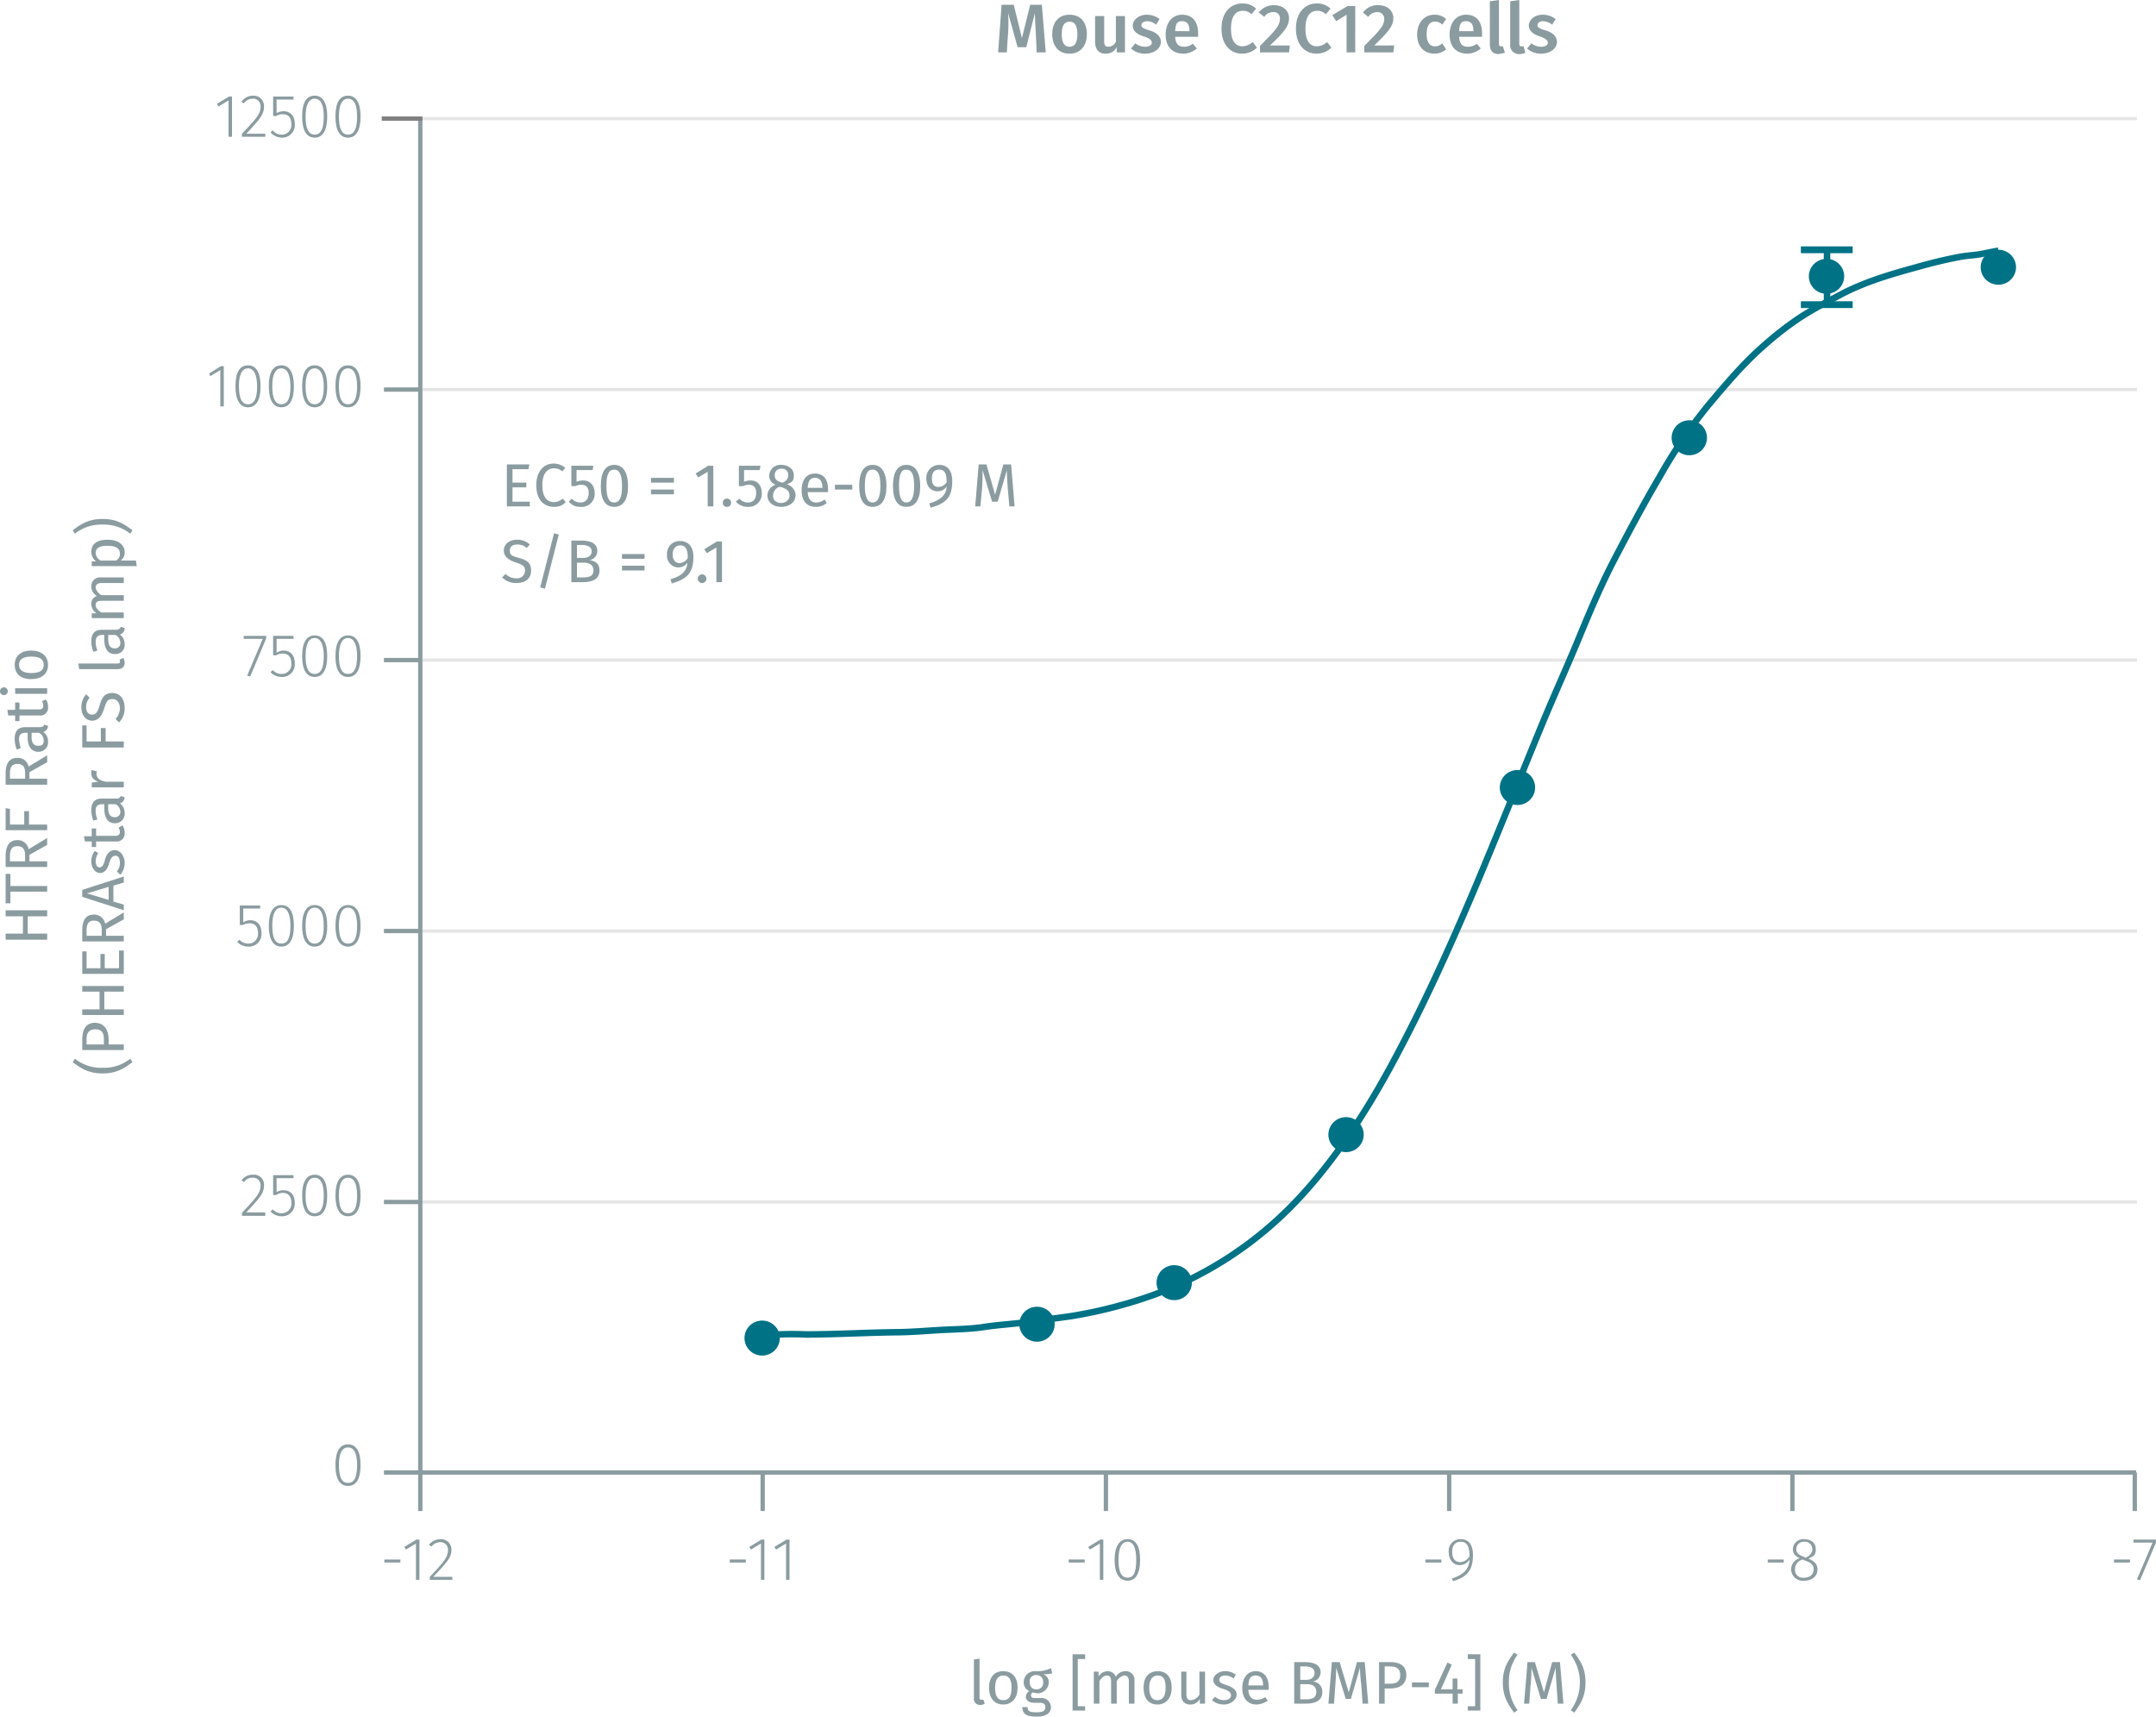 <svg xmlns="http://www.w3.org/2000/svg" xmlns:xlink="http://www.w3.org/1999/xlink" viewBox="0 0 498.1 396.6"><defs><symbol id="_1-deep-blue-circle" data-name="1-deep-blue-circle" viewBox="0 0 8 8"><path d="M8,4A4,4,0,1,1,4,0,4,4,0,0,1,8,4" fill="#007286"/></symbol></defs><title>assay-validation_smad1-phospho-s463-465-2</title><line x1="97.1" y1="277.7" x2="493.7" y2="277.7" fill="none" stroke="#e5e5e5" stroke-miterlimit="10" stroke-width="0.75"/><line x1="97.1" y1="215.1" x2="493.7" y2="215.1" fill="none" stroke="#e5e5e5" stroke-miterlimit="10" stroke-width="0.75"/><line x1="97.1" y1="152.5" x2="493.7" y2="152.5" fill="none" stroke="#e5e5e5" stroke-miterlimit="10" stroke-width="0.75"/><line x1="97.1" y1="90" x2="493.7" y2="90" fill="none" stroke="#e5e5e5" stroke-miterlimit="10" stroke-width="0.75"/><line x1="97.1" y1="27.4" x2="493.7" y2="27.4" fill="none" stroke="#e5e5e5" stroke-miterlimit="10" stroke-width="0.75"/><g style="isolation:isolate"><path d="M240.4,13.5l-.2-4.6c-.1-1.6-.2-3.3-.2-4.5l-2,7.9h-2l-2.2-7.9a35.3,35.3,0,0,1,0,4.6l-.3,4.5h-2l.8-11h2.8l1.9,7.7,1.9-7.7h2.7l.9,11Z" transform="translate(-0.9 -1.4)" fill="#8b9ca0"/><path d="M252,9.3c0,2.7-1.5,4.5-4,4.5s-4-1.7-4-4.5,1.5-4.5,4-4.5S252,6.5,252,9.3Zm-5.8,0c0,2,.6,2.9,1.8,2.9s1.8-.9,1.8-2.9-.6-2.9-1.8-2.9S246.2,7.3,246.2,9.3Z" transform="translate(-0.9 -1.4)" fill="#8b9ca0"/><path d="M258.9,13.5V12.3a2.8,2.8,0,0,1-2.6,1.5c-1.5,0-2.4-1-2.4-2.7v-6h2.1v5.8c0,1,.3,1.3,1,1.3a1.9,1.9,0,0,0,1.7-1.2V5.1h2.1v8.4Z" transform="translate(-0.9 -1.4)" fill="#8b9ca0"/><path d="M268.8,5.8,268,7.1a3.4,3.4,0,0,0-2-.8c-.9,0-1.4.4-1.4.9s.4.8,1.8,1.2,2.7,1.2,2.7,2.7-1.6,2.7-3.6,2.7a4.7,4.7,0,0,1-3.3-1.2l1-1.2a3.6,3.6,0,0,0,2.3.8c.9,0,1.5-.4,1.5-.9s-.3-1-1.9-1.5-2.5-1.3-2.5-2.5,1.3-2.5,3.2-2.5A4.9,4.9,0,0,1,268.8,5.8Z" transform="translate(-0.9 -1.4)" fill="#8b9ca0"/><path d="M277.7,9.9h-5.3c.1,1.8.9,2.3,2,2.3a3.3,3.3,0,0,0,2.1-.7l.9,1.1a4.8,4.8,0,0,1-3.1,1.2c-2.7,0-4.1-1.8-4.1-4.4s1.4-4.6,3.8-4.6,3.7,1.6,3.7,4.3Zm-2-1.4c0-1.4-.5-2.2-1.7-2.2s-1.5.6-1.6,2.3h3.3Z" transform="translate(-0.9 -1.4)" fill="#8b9ca0"/><path d="M291.1,3.4,290,4.7a2.6,2.6,0,0,0-2-.8c-1.5,0-2.7,1.1-2.7,4.1s1.1,4.1,2.7,4.1a3.7,3.7,0,0,0,2.3-1l1,1.3a4.9,4.9,0,0,1-3.4,1.4c-2.8,0-4.8-2.1-4.8-5.8s2.1-5.8,4.8-5.8A4.4,4.4,0,0,1,291.1,3.4Z" transform="translate(-0.9 -1.4)" fill="#8b9ca0"/><path d="M298.7,5.6c0,1.8-1,3.1-4.4,6.3h4.6l-.2,1.6H292V12c3.7-3.7,4.6-4.7,4.6-6.3A1.4,1.4,0,0,0,295,4.2a2.3,2.3,0,0,0-2,1.1l-1.3-1a4.3,4.3,0,0,1,3.5-1.7C297.4,2.6,298.7,3.9,298.7,5.6Z" transform="translate(-0.9 -1.4)" fill="#8b9ca0"/><path d="M308.3,3.4l-1.1,1.3a2.6,2.6,0,0,0-2-.8c-1.5,0-2.7,1.1-2.7,4.1s1.1,4.1,2.7,4.1a3.7,3.7,0,0,0,2.3-1l1,1.3a4.9,4.9,0,0,1-3.4,1.4c-2.8,0-4.8-2.1-4.8-5.8s2.1-5.8,4.8-5.8A4.4,4.4,0,0,1,308.3,3.4Z" transform="translate(-0.9 -1.4)" fill="#8b9ca0"/><path d="M312,13.5V4.8l-2.4,1.5-.9-1.4,3.5-2.1H314V13.5Z" transform="translate(-0.9 -1.4)" fill="#8b9ca0"/><path d="M322.8,5.6c0,1.8-1.1,3.1-4.4,6.3H323l-.2,1.6h-6.7V12c3.7-3.7,4.6-4.7,4.6-6.3a1.5,1.5,0,0,0-1.6-1.5A2.6,2.6,0,0,0,317,5.3l-1.2-1a4.1,4.1,0,0,1,3.5-1.7C321.5,2.6,322.8,3.9,322.8,5.6Z" transform="translate(-0.9 -1.4)" fill="#8b9ca0"/><path d="M335,5.8l-.9,1.3a2.2,2.2,0,0,0-1.7-.7c-1.2,0-1.9.9-1.9,2.9s.8,2.8,1.9,2.8a2.3,2.3,0,0,0,1.7-.7l.9,1.4a4.1,4.1,0,0,1-2.7,1c-2.4,0-4-1.7-4-4.4s1.6-4.6,4-4.6A3.8,3.8,0,0,1,335,5.8Z" transform="translate(-0.9 -1.4)" fill="#8b9ca0"/><path d="M343.3,9.9H338c.1,1.8.9,2.3,2,2.3a3.3,3.3,0,0,0,2.1-.7l.9,1.1a4.8,4.8,0,0,1-3.1,1.2c-2.7,0-4.1-1.8-4.1-4.4s1.4-4.6,3.8-4.6,3.7,1.6,3.7,4.3Zm-2-1.4c0-1.4-.5-2.2-1.7-2.2s-1.5.6-1.6,2.3h3.3Z" transform="translate(-0.9 -1.4)" fill="#8b9ca0"/><path d="M347.7,12.1h.4l.5,1.5-1.5.3c-1.3,0-2-.8-2-2.2V1.7l2.1-.3V11.5C347.2,11.9,347.3,12.1,347.7,12.1Z" transform="translate(-0.9 -1.4)" fill="#8b9ca0"/><path d="M352.4,12.1h.5l.4,1.5a3.3,3.3,0,0,1-1.5.3,2,2,0,0,1-2-2.2V1.7l2.1-.3V11.5C351.9,11.9,352,12.1,352.4,12.1Z" transform="translate(-0.9 -1.4)" fill="#8b9ca0"/><path d="M360.3,5.8l-.8,1.3a3.7,3.7,0,0,0-2.1-.8c-.8,0-1.3.4-1.3.9s.4.8,1.8,1.2,2.7,1.2,2.7,2.7-1.6,2.7-3.6,2.7a4.7,4.7,0,0,1-3.3-1.2l1-1.2a3.6,3.6,0,0,0,2.3.8c.9,0,1.5-.4,1.5-.9s-.4-1-1.9-1.5-2.5-1.3-2.5-2.5,1.2-2.5,3.2-2.5A4.9,4.9,0,0,1,360.3,5.8Z" transform="translate(-0.9 -1.4)" fill="#8b9ca0"/></g><line x1="97.1" y1="340.2" x2="493.5" y2="340.2" fill="none" stroke="#8b9ca0" stroke-miterlimit="10"/><line x1="97.1" y1="340.2" x2="97.1" y2="349.1" fill="none" stroke="#8b9ca0" stroke-miterlimit="10"/><g style="isolation:isolate"><path d="M93.4,361.7v.7H89.7v-.7Z" transform="translate(-0.9 -1.4)" fill="#8b9ca0"/><path d="M97,366.4V358l-2.3,1.4-.4-.6,2.8-1.7h.7v9.3Z" transform="translate(-0.9 -1.4)" fill="#8b9ca0"/><path d="M105.2,359.4c0,1.9-1.1,3-4.2,6.3h4.4v.7h-5.2v-.7c3.4-3.6,4.2-4.6,4.2-6.2a1.7,1.7,0,0,0-1.7-1.8,2.5,2.5,0,0,0-2.1,1l-.6-.4a3.4,3.4,0,0,1,2.7-1.3A2.4,2.4,0,0,1,105.2,359.4Z" transform="translate(-0.9 -1.4)" fill="#8b9ca0"/></g><line x1="176.2" y1="340.2" x2="176.2" y2="349.1" fill="none" stroke="#8b9ca0" stroke-miterlimit="10"/><g style="isolation:isolate"><path d="M173.2,361.7v.7h-3.7v-.7Z" transform="translate(-0.9 -1.4)" fill="#8b9ca0"/><path d="M176.7,366.4V358l-2.3,1.4-.4-.6,2.8-1.7h.7v9.3Z" transform="translate(-0.9 -1.4)" fill="#8b9ca0"/><path d="M182.5,366.4V358l-2.3,1.4-.4-.6,2.8-1.7h.7v9.3Z" transform="translate(-0.9 -1.4)" fill="#8b9ca0"/></g><line x1="255.5" y1="340.2" x2="255.5" y2="349.1" fill="none" stroke="#8b9ca0" stroke-miterlimit="10"/><g style="isolation:isolate"><path d="M251.5,361.7v.7h-3.7v-.7Z" transform="translate(-0.9 -1.4)" fill="#8b9ca0"/><path d="M255,366.4V358l-2.3,1.4-.4-.6,2.8-1.7h.7v9.3Z" transform="translate(-0.9 -1.4)" fill="#8b9ca0"/><path d="M264.3,361.8c0,3.1-1,4.8-2.9,4.8s-3-1.7-3-4.8,1.1-4.8,3-4.8S264.3,358.6,264.3,361.8Zm-5,0c0,2.8.7,4.1,2.1,4.1s2-1.2,2-4.1-.7-4.2-2-4.2S259.3,358.9,259.3,361.8Z" transform="translate(-0.9 -1.4)" fill="#8b9ca0"/></g><line x1="334.8" y1="340.2" x2="334.8" y2="349.1" fill="none" stroke="#8b9ca0" stroke-miterlimit="10"/><g style="isolation:isolate"><path d="M333.9,361.7v.7h-3.7v-.7Z" transform="translate(-0.9 -1.4)" fill="#8b9ca0"/><path d="M341.2,360.7c0,3.7-1.6,5.1-4.6,6l-.3-.6c2.5-.8,4-2,4.1-4.4a2.6,2.6,0,0,1-2.3,1.3c-1.4,0-2.5-1.2-2.5-3a2.7,2.7,0,0,1,2.8-3C340.3,357,341.2,358.4,341.2,360.7Zm-.8.2c0-2.2-.6-3.3-2-3.3s-2,.9-2,2.4.7,2.3,1.9,2.3A2.5,2.5,0,0,0,340.4,360.9Z" transform="translate(-0.9 -1.4)" fill="#8b9ca0"/></g><line x1="414.1" y1="340.2" x2="414.1" y2="349.1" fill="none" stroke="#8b9ca0" stroke-miterlimit="10"/><g style="isolation:isolate"><path d="M413,361.7v.7h-3.7v-.7Z" transform="translate(-0.9 -1.4)" fill="#8b9ca0"/><path d="M420.8,364c0,1.6-1.3,2.6-3.1,2.6a2.7,2.7,0,0,1-3-2.6,2.7,2.7,0,0,1,2-2.6c-1.1-.5-1.6-1.1-1.6-2.1a2.4,2.4,0,0,1,2.6-2.3c1.4,0,2.7.7,2.7,2.3s-.6,1.6-1.7,2.2C420.1,362.1,420.8,362.8,420.8,364Zm-.9,0c0-1.1-.6-1.6-2.1-2.1l-.4-.2a2.3,2.3,0,0,0-1.8,2.3,1.8,1.8,0,0,0,2.1,1.9C419,365.9,419.9,365.2,419.9,364Zm-2.2-2.9.4.2c1-.6,1.5-1.1,1.5-2a1.7,1.7,0,0,0-1.9-1.7,1.7,1.7,0,0,0-1.8,1.7C415.9,360.2,416.4,360.6,417.7,361.1Z" transform="translate(-0.9 -1.4)" fill="#8b9ca0"/></g><line x1="493.2" y1="340.2" x2="493.2" y2="349.1" fill="none" stroke="#8b9ca0" stroke-miterlimit="10"/><g style="isolation:isolate"><path d="M493,361.7v.7h-3.7v-.7Z" transform="translate(-0.9 -1.4)" fill="#8b9ca0"/><path d="M495.3,366.5l-.7-.2,3.6-8.5h-4.4v-.7H499v.7Z" transform="translate(-0.9 -1.4)" fill="#8b9ca0"/></g><line x1="97.1" y1="340.2" x2="97.1" y2="27.4" fill="none" stroke="#8b9ca0" stroke-miterlimit="10"/><line x1="97.1" y1="340.2" x2="88.7" y2="340.2" fill="none" stroke="#8b9ca0" stroke-miterlimit="10"/><g style="isolation:isolate"><path d="M84.2,339.9c0,3.2-1,4.8-2.9,4.8s-2.9-1.6-2.9-4.8,1-4.8,2.9-4.8S84.2,336.7,84.2,339.9Zm-5,0c0,2.9.7,4.1,2.1,4.1s2.1-1.2,2.1-4.1-.8-4.1-2.1-4.1S79.2,337,79.2,339.9Z" transform="translate(-0.9 -1.4)" fill="#8b9ca0"/></g><line x1="97.1" y1="277.7" x2="88.7" y2="277.7" fill="none" stroke="#8b9ca0" stroke-miterlimit="10"/><g style="isolation:isolate"><path d="M61.9,275.2c0,1.9-1,3-4.1,6.3h4.4v.8H56.8v-.7c3.5-3.7,4.3-4.7,4.3-6.3a1.7,1.7,0,0,0-1.8-1.8,2.2,2.2,0,0,0-2,1l-.6-.4a3.1,3.1,0,0,1,2.7-1.3A2.3,2.3,0,0,1,61.9,275.2Z" transform="translate(-0.9 -1.4)" fill="#8b9ca0"/><path d="M64.8,273.6v3.2a2.9,2.9,0,0,1,1.6-.4c1.6,0,2.6,1,2.6,2.9a2.9,2.9,0,0,1-3,3.1,3.5,3.5,0,0,1-2.6-1.1l.5-.5a2.7,2.7,0,0,0,2.1.9,2.2,2.2,0,0,0,2.2-2.5c0-1.5-.8-2.2-2-2.2a2.7,2.7,0,0,0-1.5.5H64v-4.6h4.7v.7Z" transform="translate(-0.9 -1.4)" fill="#8b9ca0"/><path d="M76.5,277.6c0,3.2-1,4.8-2.9,4.8s-2.9-1.7-2.9-4.8,1-4.8,2.9-4.8S76.5,274.4,76.5,277.6Zm-5,0c0,2.9.7,4.1,2.1,4.1s2.1-1.2,2.1-4.1-.8-4.1-2.1-4.1S71.5,274.7,71.5,277.6Z" transform="translate(-0.9 -1.4)" fill="#8b9ca0"/><path d="M84.2,277.6c0,3.2-1,4.8-2.9,4.8s-2.9-1.7-2.9-4.8,1-4.8,2.9-4.8S84.2,274.4,84.2,277.6Zm-5,0c0,2.9.7,4.1,2.1,4.1s2.1-1.2,2.1-4.1-.8-4.1-2.1-4.1S79.2,274.7,79.2,277.6Z" transform="translate(-0.9 -1.4)" fill="#8b9ca0"/></g><line x1="97.1" y1="215.1" x2="88.7" y2="215.1" fill="none" stroke="#8b9ca0" stroke-miterlimit="10"/><g style="isolation:isolate"><path d="M57.1,211.3v3.2a3,3,0,0,1,1.6-.5c1.6,0,2.6,1.1,2.6,2.9a2.9,2.9,0,0,1-3,3.2,3.5,3.5,0,0,1-2.6-1.1l.5-.5a2.7,2.7,0,0,0,2.1.9,2.2,2.2,0,0,0,2.2-2.5c0-1.5-.8-2.2-2-2.2a3.7,3.7,0,0,0-1.5.4h-.7v-4.5H61v.7Z" transform="translate(-0.9 -1.4)" fill="#8b9ca0"/><path d="M68.8,215.3c0,3.1-1,4.8-2.9,4.8s-2.9-1.7-2.9-4.8,1-4.8,2.9-4.8S68.8,212.1,68.8,215.3Zm-5,0c0,2.8.7,4.1,2.1,4.1s2.1-1.2,2.1-4.1-.8-4.2-2.1-4.2S63.8,212.4,63.8,215.3Z" transform="translate(-0.9 -1.4)" fill="#8b9ca0"/><path d="M76.5,215.3c0,3.1-1,4.8-2.9,4.8s-2.9-1.7-2.9-4.8,1-4.8,2.9-4.8S76.5,212.1,76.5,215.3Zm-5,0c0,2.8.7,4.1,2.1,4.1s2.1-1.2,2.1-4.1-.8-4.2-2.1-4.2S71.5,212.4,71.5,215.3Z" transform="translate(-0.9 -1.4)" fill="#8b9ca0"/><path d="M84.2,215.3c0,3.1-1,4.8-2.9,4.8s-2.9-1.7-2.9-4.8,1-4.8,2.9-4.8S84.2,212.1,84.2,215.3Zm-5,0c0,2.8.7,4.1,2.1,4.1s2.1-1.2,2.1-4.1-.8-4.2-2.1-4.2S79.2,212.4,79.2,215.3Z" transform="translate(-0.9 -1.4)" fill="#8b9ca0"/></g><line x1="97.1" y1="152.5" x2="88.7" y2="152.5" fill="none" stroke="#8b9ca0" stroke-miterlimit="10"/><g style="isolation:isolate"><path d="M58.7,157.7l-.7-.2,3.6-8.5H57.2v-.7h5.2v.6Z" transform="translate(-0.9 -1.4)" fill="#8b9ca0"/><path d="M64.8,149v3.2a3,3,0,0,1,1.6-.5c1.6,0,2.6,1.1,2.6,2.9a2.9,2.9,0,0,1-3,3.2,3.5,3.5,0,0,1-2.6-1.1l.5-.5a2.7,2.7,0,0,0,2.1.9,2.2,2.2,0,0,0,2.2-2.5c0-1.5-.8-2.2-2-2.2a2.6,2.6,0,0,0-1.5.4H64v-4.5h4.7v.7Z" transform="translate(-0.9 -1.4)" fill="#8b9ca0"/><path d="M76.5,153c0,3.1-1,4.8-2.9,4.8s-2.9-1.7-2.9-4.8,1-4.8,2.9-4.8S76.5,149.8,76.5,153Zm-5,0c0,2.8.7,4.1,2.1,4.1s2.1-1.3,2.1-4.1-.8-4.2-2.1-4.2S71.5,150.1,71.5,153Z" transform="translate(-0.9 -1.4)" fill="#8b9ca0"/><path d="M84.2,153c0,3.1-1,4.8-2.9,4.8s-2.9-1.7-2.9-4.8,1-4.8,2.9-4.8S84.2,149.8,84.2,153Zm-5,0c0,2.8.7,4.1,2.1,4.1s2.1-1.3,2.1-4.1-.8-4.2-2.1-4.2S79.2,150.1,79.2,153Z" transform="translate(-0.9 -1.4)" fill="#8b9ca0"/></g><line x1="97.1" y1="90" x2="88.7" y2="90" fill="none" stroke="#8b9ca0" stroke-miterlimit="10"/><g style="isolation:isolate"><path d="M51.8,95.3V86.9l-2.3,1.4-.3-.6L51.9,86h.7v9.3Z" transform="translate(-0.9 -1.4)" fill="#8b9ca0"/><path d="M61.1,90.7c0,3.1-1,4.8-2.9,4.8s-2.9-1.7-2.9-4.9,1-4.8,2.9-4.8S61.1,87.5,61.1,90.7Zm-5-.1c0,2.9.7,4.2,2.1,4.2s2.1-1.3,2.1-4.1-.8-4.2-2.1-4.2S56.1,87.8,56.1,90.6Z" transform="translate(-0.9 -1.4)" fill="#8b9ca0"/><path d="M68.8,90.7c0,3.1-1,4.8-2.9,4.8S63,93.8,63,90.6s1-4.8,2.9-4.8S68.8,87.5,68.8,90.7Zm-5-.1c0,2.9.7,4.2,2.1,4.2S68,93.5,68,90.7s-.8-4.2-2.1-4.2S63.8,87.8,63.8,90.6Z" transform="translate(-0.9 -1.4)" fill="#8b9ca0"/><path d="M76.5,90.7c0,3.1-1,4.8-2.9,4.8s-2.9-1.7-2.9-4.9,1-4.8,2.9-4.8S76.5,87.5,76.5,90.7Zm-5-.1c0,2.9.7,4.2,2.1,4.2s2.1-1.3,2.1-4.1-.8-4.2-2.1-4.2S71.5,87.8,71.5,90.6Z" transform="translate(-0.9 -1.4)" fill="#8b9ca0"/><path d="M84.2,90.7c0,3.1-1,4.8-2.9,4.8s-2.9-1.7-2.9-4.9,1-4.8,2.9-4.8S84.2,87.5,84.2,90.7Zm-5-.1c0,2.9.7,4.2,2.1,4.2s2.1-1.3,2.1-4.1-.8-4.2-2.1-4.2S79.2,87.8,79.2,90.6Z" transform="translate(-0.9 -1.4)" fill="#8b9ca0"/></g><line x1="97.1" y1="27.4" x2="88.7" y2="27.4" fill="none" stroke="gray" stroke-linecap="square" stroke-miterlimit="10"/><g style="isolation:isolate"><path d="M53.7,33V24.6L51.4,26l-.4-.6,2.8-1.7h.7V33Z" transform="translate(-0.9 -1.4)" fill="#8b9ca0"/><path d="M61.9,26c0,1.8-1,3-4.1,6.3h4.4V33H56.8v-.7c3.5-3.7,4.3-4.6,4.3-6.3a1.7,1.7,0,0,0-1.8-1.8,2.6,2.6,0,0,0-2.1,1.1l-.5-.4a3.2,3.2,0,0,1,2.7-1.4A2.4,2.4,0,0,1,61.9,26Z" transform="translate(-0.9 -1.4)" fill="#8b9ca0"/><path d="M64.8,24.4v3.1a4.2,4.2,0,0,1,1.6-.4C68,27.1,69,28.2,69,30a2.9,2.9,0,0,1-3,3.2A3.6,3.6,0,0,1,63.4,32l.5-.5a2.5,2.5,0,0,0,2.1,1A2.2,2.2,0,0,0,68.2,30c0-1.6-.8-2.2-2-2.2a2.6,2.6,0,0,0-1.5.4H64V23.7h4.7v.7Z" transform="translate(-0.9 -1.4)" fill="#8b9ca0"/><path d="M76.5,28.3c0,3.2-1,4.9-2.9,4.9s-2.9-1.7-2.9-4.9,1-4.8,2.9-4.8S76.5,25.2,76.5,28.3Zm-5,0c0,2.9.7,4.2,2.1,4.2s2.1-1.3,2.1-4.2-.8-4.1-2.1-4.1S71.5,25.5,71.5,28.3Z" transform="translate(-0.9 -1.4)" fill="#8b9ca0"/><path d="M84.2,28.3c0,3.2-1,4.9-2.9,4.9s-2.9-1.7-2.9-4.9,1-4.8,2.9-4.8S84.2,25.2,84.2,28.3Zm-5,0c0,2.9.7,4.2,2.1,4.2s2.1-1.3,2.1-4.2-.8-4.1-2.1-4.1S79.2,25.5,79.2,28.3Z" transform="translate(-0.9 -1.4)" fill="#8b9ca0"/></g><line x1="422.1" y1="57.7" x2="422.1" y2="70.4" fill="none" stroke="#007286" stroke-miterlimit="10" stroke-width="1.5"/><line x1="416.1" y1="57.7" x2="428" y2="57.7" fill="none" stroke="#007286" stroke-miterlimit="10" stroke-width="1.5"/><line x1="428" y1="57.7" x2="416.1" y2="57.7" fill="none" stroke="#007286" stroke-miterlimit="10" stroke-width="1.5"/><line x1="416.1" y1="70.4" x2="428" y2="70.4" fill="none" stroke="#007286" stroke-miterlimit="10" stroke-width="1.5"/><line x1="428" y1="70.4" x2="416.1" y2="70.4" fill="none" stroke="#007286" stroke-miterlimit="10" stroke-width="1.5"/><path d="M462.6,59.3l-4.6.9c-1.5.2-3.1.3-4.6.6-3.2.6-6.4,1.4-9.6,2.3-6.2,1.7-12.4,3.5-18.1,6.6-3,1.6-6.1,3.2-9,5.1a75.7,75.7,0,0,0-7.9,6.1c-4.9,4.2-9.1,9.2-13.3,14.2a116.7,116.7,0,0,0-11.2,16.5c-3.6,6.1-6.9,12.3-10.2,18.6s-5.9,12.5-8.5,18.8-5.6,12.9-8.3,19.4c-10.8,26.2-20.9,52.9-34.2,77.7-6.3,11.8-13.8,23.5-23,33.1a86.3,86.3,0,0,1-32.5,21.3,108.4,108.4,0,0,1-19.4,5L238,306.9c-3.3.4-6.6.6-9.9,1.1s-6.9.5-10.3.7-6.9.5-10.4.5c-6.8.1-13.6.5-20.4.5a69.5,69.5,0,0,0-10.2.3" transform="translate(-0.9 -1.4)" fill="none" stroke="#007286" stroke-miterlimit="10" stroke-width="1.5"/><g style="isolation:isolate"><path d="M119.3,109.8v3.1h3.2V114h-3.2v3.3h4v1.1H118v-9.7h5.2l-.2,1.1Z" transform="translate(-0.9 -1.4)" fill="#8b9ca0"/><path d="M131.5,109.5l-.7.8a2.8,2.8,0,0,0-1.9-.7c-1.4,0-2.7,1-2.7,3.9s1.2,3.9,2.7,3.9a3.1,3.1,0,0,0,2-.8l.7.8a3.4,3.4,0,0,1-2.7,1.1c-2.4,0-4.1-1.7-4.1-5s1.8-5,4-5A4.1,4.1,0,0,1,131.5,109.5Z" transform="translate(-0.9 -1.4)" fill="#8b9ca0"/><path d="M134.1,110v2.7a4,4,0,0,1,1.5-.3c1.6,0,2.7,1.1,2.7,3a3,3,0,0,1-3.3,3.1,3.3,3.3,0,0,1-2.7-1.2l.7-.7a2.7,2.7,0,0,0,2,.9c1.2,0,1.9-.8,1.9-2.2s-.7-1.9-1.7-1.9a2.8,2.8,0,0,0-1.3.3h-1V109H138l-.2,1Z" transform="translate(-0.9 -1.4)" fill="#8b9ca0"/><path d="M146,113.7c0,3.1-1.1,4.8-3.2,4.8s-3.1-1.7-3.1-4.8,1-4.9,3.1-4.9S146,110.6,146,113.7Zm-5,0c0,2.7.6,3.8,1.8,3.8s1.8-1.1,1.8-3.8-.6-3.8-1.8-3.8S141,110.9,141,113.7Z" transform="translate(-0.9 -1.4)" fill="#8b9ca0"/><path d="M156.6,111.8v1.1h-5.3v-1.1Zm0,2.7v1.1h-5.3v-1.1Z" transform="translate(-0.9 -1.4)" fill="#8b9ca0"/><path d="M164.4,118.4v-8l-2.2,1.3-.6-.9,2.9-1.8h1.2v9.4Z" transform="translate(-0.9 -1.4)" fill="#8b9ca0"/><path d="M169.8,117.5a.9.9,0,0,1-.9,1,.9.9,0,0,1-1-1,.9.9,0,0,1,1-.9A.9.9,0,0,1,169.8,117.5Z" transform="translate(-0.9 -1.4)" fill="#8b9ca0"/><path d="M172.8,110v2.7a4,4,0,0,1,1.5-.3c1.6,0,2.6,1.1,2.6,3a3,3,0,0,1-3.2,3.1,3.6,3.6,0,0,1-2.8-1.2l.8-.7a2.7,2.7,0,0,0,2,.9c1.2,0,1.9-.8,1.9-2.2s-.7-1.9-1.7-1.9a2.8,2.8,0,0,0-1.3.3h-1V109h5l-.2,1Z" transform="translate(-0.9 -1.4)" fill="#8b9ca0"/><path d="M184.7,115.8c0,1.6-1.4,2.7-3.3,2.7s-3.2-1.1-3.2-2.6a2.6,2.6,0,0,1,1.9-2.5,2.2,2.2,0,0,1-1.5-2.1,2.6,2.6,0,0,1,2.8-2.5c1.4,0,2.9.8,2.9,2.4s-.6,1.6-1.6,2.1A2.7,2.7,0,0,1,184.7,115.8Zm-1.4.1c0-1-.5-1.5-2-2h-.4a2.2,2.2,0,0,0-1.4,2.1c0,1,.8,1.6,1.9,1.6S183.3,116.8,183.3,115.9Zm-3.4-4.6c0,.9.6,1.3,1.7,1.6h.2c.9-.5,1.2-1,1.2-1.7a1.4,1.4,0,0,0-1.6-1.5A1.4,1.4,0,0,0,179.9,111.3Z" transform="translate(-0.9 -1.4)" fill="#8b9ca0"/><path d="M192.2,115.1h-4.7c.1,1.7.9,2.4,1.9,2.4a3.1,3.1,0,0,0,2-.7l.5.8a3.7,3.7,0,0,1-2.6.9c-2,0-3.2-1.4-3.2-3.8s1.1-3.9,3.1-3.9,3,1.4,3,3.6Zm-1.3-1c0-1.5-.6-2.3-1.7-2.3s-1.6.7-1.7,2.3Z" transform="translate(-0.9 -1.4)" fill="#8b9ca0"/><path d="M197.8,113.4v1.1h-4v-1.1Z" transform="translate(-0.9 -1.4)" fill="#8b9ca0"/><path d="M205.7,113.7c0,3.1-1.1,4.8-3.2,4.8s-3.1-1.7-3.1-4.8,1-4.9,3.1-4.9S205.7,110.6,205.7,113.7Zm-5,0c0,2.7.7,3.8,1.8,3.8s1.8-1.1,1.8-3.8-.6-3.8-1.8-3.8S200.7,110.9,200.7,113.7Z" transform="translate(-0.9 -1.4)" fill="#8b9ca0"/><path d="M213.5,113.7c0,3.1-1.1,4.8-3.2,4.8s-3.1-1.7-3.1-4.8,1-4.9,3.1-4.9S213.5,110.6,213.5,113.7Zm-4.9,0c0,2.7.6,3.8,1.7,3.8s1.8-1.1,1.8-3.8-.6-3.8-1.8-3.8S208.6,110.9,208.6,113.7Z" transform="translate(-0.9 -1.4)" fill="#8b9ca0"/><path d="M220.9,112.5c0,3.9-1.5,5.2-5,6.2l-.3-1c2.4-.7,3.9-1.8,4-3.9a2.4,2.4,0,0,1-2.1,1.1c-1.5,0-2.6-1.1-2.6-3a3,3,0,0,1,3-3.1C219.9,108.8,220.9,110.3,220.9,112.5Zm-1.3.3c0-2.1-.5-2.9-1.7-2.9s-1.7.7-1.7,2.1.6,1.9,1.5,1.9A2.3,2.3,0,0,0,219.6,112.8Z" transform="translate(-0.9 -1.4)" fill="#8b9ca0"/><path d="M234.1,118.4l-.4-4.4c-.1-1.5-.2-3.1-.2-3.9l-2.1,7.2h-1.3l-2.2-7.3c0,1.2,0,2.7-.1,4.1l-.4,4.3h-1.2l.8-9.7h1.8l2,7,1.9-7h1.8l.8,9.7Z" transform="translate(-0.9 -1.4)" fill="#8b9ca0"/></g><g style="isolation:isolate"><path d="M123.3,127.2l-.7.8a3.2,3.2,0,0,0-2.2-.8c-1,0-1.7.4-1.7,1.4s.3,1.2,2.1,1.7,2.8,1.1,2.8,2.9-1.2,2.9-3.4,2.9a4.5,4.5,0,0,1-3.3-1.3l.8-.8a3.4,3.4,0,0,0,2.5,1,1.8,1.8,0,0,0,2-1.7c0-1-.4-1.4-2-1.9s-2.9-1.3-2.9-2.8,1.3-2.5,3-2.5A4.1,4.1,0,0,1,123.3,127.2Z" transform="translate(-0.9 -1.4)" fill="#8b9ca0"/><path d="M126.8,137.4l-1.1-.3,3.2-12.5,1.1.3Z" transform="translate(-0.9 -1.4)" fill="#8b9ca0"/><path d="M139.4,133.2c0,2-1.6,2.7-3.9,2.7h-2.6v-9.6h2.3c2.3,0,3.7.7,3.7,2.4a2.1,2.1,0,0,1-1.8,2.1C138.3,131,139.4,131.5,139.4,133.2Zm-5.2-2.9h1.5c1,0,1.9-.5,1.9-1.5s-.9-1.5-2.3-1.5h-1.1Zm3.8,2.9c0-1.4-1.1-1.8-2.2-1.8h-1.6v3.4h1.3C136.9,134.8,138,134.6,138,133.2Z" transform="translate(-0.9 -1.4)" fill="#8b9ca0"/><path d="M149.8,129.4v1.1h-5.2v-1.1Zm0,2.7v1.1h-5.2v-1.1Z" transform="translate(-0.9 -1.4)" fill="#8b9ca0"/><path d="M161.1,130c0,3.9-1.6,5.2-5,6.2l-.3-1c2.3-.6,3.8-1.7,3.9-3.8a2.5,2.5,0,0,1-2.1,1.1,2.7,2.7,0,0,1-2.6-3,2.9,2.9,0,0,1,3-3.1C160,126.4,161.1,127.8,161.1,130Zm-1.3.3c0-2.1-.6-2.9-1.7-2.9s-1.8.8-1.8,2.1.7,2,1.6,2A2.4,2.4,0,0,0,159.8,130.3Z" transform="translate(-0.9 -1.4)" fill="#8b9ca0"/><path d="M164.1,135.1a1,1,0,0,1-1,1,1,1,0,0,1,0-2A1,1,0,0,1,164.1,135.1Z" transform="translate(-0.9 -1.4)" fill="#8b9ca0"/><path d="M166.4,135.9v-8l-2.2,1.3-.6-.9,2.9-1.8h1.2v9.4Z" transform="translate(-0.9 -1.4)" fill="#8b9ca0"/></g><g style="isolation:isolate"><path d="M227.6,394.1h.5l.3.9a1.9,1.9,0,0,1-1,.3,1.4,1.4,0,0,1-1.5-1.6v-8.9l1.3-.2v9C227.2,393.9,227.3,394.1,227.6,394.1Z" transform="translate(-0.9 -1.4)" fill="#8b9ca0"/><path d="M236,391.3c0,2.3-1.2,3.9-3.3,3.9s-3.3-1.5-3.3-3.9,1.2-3.8,3.3-3.8S236,389,236,391.3Zm-5.2,0c0,2,.6,2.9,1.9,2.9s1.9-.9,1.9-2.9-.7-2.8-1.9-2.8S230.8,389.4,230.8,391.3Z" transform="translate(-0.9 -1.4)" fill="#8b9ca0"/><path d="M241.9,388.2a1.9,1.9,0,0,1,1.3,1.9,2.6,2.6,0,0,1-2.8,2.5l-1-.2a1.1,1.1,0,0,0-.3.7c0,.4.2.6.9.6h1.2a2.2,2.2,0,0,1,2.5,2.1c0,1.4-1.1,2.2-3.4,2.2s-3.2-.7-3.2-2.2h1.2c0,.8.3,1.2,2,1.2s2.1-.4,2.1-1.2-.5-1-1.5-1h-1.1c-1.3,0-1.9-.7-1.9-1.4a1.6,1.6,0,0,1,.8-1.3,2.2,2.2,0,0,1-1.3-2.1,2.6,2.6,0,0,1,2.9-2.5,6.9,6.9,0,0,0,3.4-.7l.3,1.2A6.8,6.8,0,0,1,241.9,388.2Zm-3.1,1.8c0,1,.5,1.7,1.5,1.7a1.5,1.5,0,0,0,1.6-1.7,1.5,1.5,0,0,0-1.6-1.6A1.4,1.4,0,0,0,238.8,390Z" transform="translate(-0.9 -1.4)" fill="#8b9ca0"/><path d="M249.9,384.7v10.9h1.7v1h-2.9v-13h2.9v1.1Z" transform="translate(-0.9 -1.4)" fill="#8b9ca0"/><path d="M263,389.7V395h-1.3v-5.1c0-1.1-.5-1.4-1-1.4s-1.3.5-1.8,1.3V395h-1.3v-5.1c0-1.1-.4-1.4-1-1.4s-1.2.5-1.7,1.3V395h-1.3v-7.4h1.1v1.1a2.6,2.6,0,0,1,2.1-1.2,2,2,0,0,1,1.9,1.3,2.5,2.5,0,0,1,2.2-1.3A2,2,0,0,1,263,389.7Z" transform="translate(-0.9 -1.4)" fill="#8b9ca0"/><path d="M271.6,391.3c0,2.3-1.2,3.9-3.3,3.9s-3.2-1.5-3.2-3.9,1.2-3.8,3.3-3.8S271.6,389,271.6,391.3Zm-5.2,0c0,2,.7,2.9,1.9,2.9s1.9-.9,1.9-2.9-.6-2.8-1.8-2.8S266.4,389.4,266.4,391.3Z" transform="translate(-0.9 -1.4)" fill="#8b9ca0"/><path d="M278.1,395v-1.1a2.4,2.4,0,0,1-2.3,1.3c-1.2,0-2-.8-2-2.3v-5.3H275v5.2c0,1,.3,1.4,1.1,1.4a2.5,2.5,0,0,0,1.9-1.3v-5.3h1.3V395Z" transform="translate(-0.9 -1.4)" fill="#8b9ca0"/><path d="M286.4,388.3l-.5.9a3.2,3.2,0,0,0-1.9-.7c-.9,0-1.4.4-1.4,1s.4.8,1.6,1.2,2.4,1,2.4,2.2-1.4,2.3-2.9,2.3a4.1,4.1,0,0,1-2.8-1l.7-.8a3.2,3.2,0,0,0,2.1.8c1,0,1.6-.5,1.6-1.1s-.4-1.1-1.8-1.5-2.3-1.1-2.3-2.1,1.2-2,2.7-2A4.1,4.1,0,0,1,286.4,388.3Z" transform="translate(-0.9 -1.4)" fill="#8b9ca0"/><path d="M294,391.8h-4.7c.1,1.7.9,2.3,2,2.3a3.5,3.5,0,0,0,1.9-.6l.6.8a4.8,4.8,0,0,1-2.6.9c-2.1,0-3.3-1.5-3.3-3.8s1.2-3.9,3.1-3.9,3,1.4,3,3.6Zm-1.3-1.1c0-1.4-.5-2.2-1.7-2.2s-1.6.7-1.7,2.3h3.4Z" transform="translate(-0.9 -1.4)" fill="#8b9ca0"/><path d="M306.4,392.3c0,2-1.6,2.7-3.8,2.7h-2.7v-9.6h2.3c2.4,0,3.8.7,3.8,2.4a2.2,2.2,0,0,1-1.8,2.1A2.3,2.3,0,0,1,306.4,392.3Zm-5.1-2.8h1.4c1.1,0,1.9-.6,1.9-1.6s-.8-1.5-2.3-1.5h-1Zm3.7,2.8c0-1.4-1-1.8-2.2-1.8h-1.5V394h1.3C304,394,305,393.7,305,392.3Z" transform="translate(-0.9 -1.4)" fill="#8b9ca0"/><path d="M315.7,395l-.3-4.3a35.8,35.8,0,0,1-.3-4l-2.1,7.2h-1.2l-2.2-7.2c0,1.2-.1,2.6-.2,4.1l-.3,4.2h-1.3l.8-9.6h1.8l2.1,7,1.9-7h1.8l.8,9.6Z" transform="translate(-0.9 -1.4)" fill="#8b9ca0"/><path d="M325.8,388.4c0,2.2-1.6,3.1-3.7,3.1h-1.3V395h-1.3v-9.6H322C324.4,385.4,325.8,386.3,325.8,388.4Zm-1.4,0c0-1.5-.9-2-2.4-2h-1.2v4H322C323.4,390.4,324.4,390,324.4,388.4Z" transform="translate(-0.9 -1.4)" fill="#8b9ca0"/><path d="M331,390.1v1.1h-3.9v-1.1Z" transform="translate(-0.9 -1.4)" fill="#8b9ca0"/><path d="M337.7,392.7V395h-1.2v-2.3h-4.1v-.9l2.9-6.3,1,.5-2.5,5.7h2.7v-2.5h1.1v2.5h1.2v1Z" transform="translate(-0.9 -1.4)" fill="#8b9ca0"/><path d="M340,396.6v-1h1.7V384.7H340v-1.1h2.9v13Z" transform="translate(-0.9 -1.4)" fill="#8b9ca0"/><path d="M349.5,390.1a10.4,10.4,0,0,0,2,6.4l-.8.6c-1.4-2-2.6-3.7-2.6-7s1.2-5,2.6-6.9l.8.5A10.4,10.4,0,0,0,349.5,390.1Z" transform="translate(-0.9 -1.4)" fill="#8b9ca0"/><path d="M360.8,395l-.3-4.3c-.1-1.5-.2-3.2-.2-4l-2.1,7.2h-1.3l-2.2-7.2a30.3,30.3,0,0,1-.2,4.1l-.3,4.2H353l.8-9.6h1.7l2.1,7,1.9-7h1.8l.8,9.6Z" transform="translate(-0.9 -1.4)" fill="#8b9ca0"/><path d="M367.2,390.1c0,3.3-1.2,5-2.6,7l-.8-.6a10.8,10.8,0,0,0,0-12.8l.8-.5C366,385.1,367.2,386.8,367.2,390.1Z" transform="translate(-0.9 -1.4)" fill="#8b9ca0"/></g><g style="isolation:isolate"><path d="M7.3,217.1h4.5v1.4H2.2v-1.4h4v-4h-4v-1.4h9.6v1.4H7.3Z" transform="translate(-0.9 -1.4)" fill="#8b9ca0"/><path d="M3.3,206.1h8.5v1.3H3.3v2.7H2.2v-6.8H3.3Z" transform="translate(-0.9 -1.4)" fill="#8b9ca0"/><path d="M7.7,200.4h4.1v1.3H2.2v-2.5c0-2.4.9-3.7,2.7-3.7a2.5,2.5,0,0,1,2.6,2.1l4.3-2.6v1.6l-4.1,2.3Zm-2.8-3.5c-1.2,0-1.7.7-1.7,2.3v1.2H6.7V199C6.7,197.7,6.2,196.9,4.9,196.9Z" transform="translate(-0.9 -1.4)" fill="#8b9ca0"/><path d="M3.2,191.9H6.5v-3.1H7.6v3.1h4.2v1.3H2.2v-5.1l1,.2Z" transform="translate(-0.9 -1.4)" fill="#8b9ca0"/><path d="M7.7,181.3h4.1v1.4H2.2v-2.6q0-3.6,2.7-3.6a2.5,2.5,0,0,1,2.6,2l4.3-2.6v1.6l-4.1,2.3Zm-2.8-3.4c-1.2,0-1.7.7-1.7,2.2v1.2H6.7V180C6.7,178.6,6.2,177.9,4.9,177.9Z" transform="translate(-0.9 -1.4)" fill="#8b9ca0"/><path d="M11.1,168.8l.9.3a1.5,1.5,0,0,1-1.1,1.4,2.6,2.6,0,0,1,1.1,2.2,2.2,2.2,0,0,1-2.2,2.4c-1.6,0-2.5-1.2-2.5-3.2v-1.2H6.8c-1.1,0-1.5.5-1.5,1.6a8.1,8.1,0,0,0,.4,1.9l-.9.4a6.3,6.3,0,0,1-.5-2.6c0-1.8.9-2.6,2.4-2.6h3.4C10.7,169.4,11,169.2,11.1,168.8Zm-1.2,1.9H8.2v1c0,1.3.5,2,1.5,2s1.3-.4,1.3-1.2A2,2,0,0,0,9.9,170.7Z" transform="translate(-0.9 -1.4)" fill="#8b9ca0"/><path d="M12,164.7a1.8,1.8,0,0,1-2.1,2H5.4V168h-1v-1.3H2.8l-.2-1.3H4.4v-1.7h1v1.6H9.8c.8,0,1.1-.2,1.1-.9a2.2,2.2,0,0,0-.3-1l.9-.4A2.8,2.8,0,0,1,12,164.7Z" transform="translate(-0.9 -1.4)" fill="#8b9ca0"/><path d="M1.8,160.2a.9.9,0,0,1,0,1.8.9.9,0,0,1,0-1.8Zm10,1.5H4.4v-1.3h7.4Z" transform="translate(-0.9 -1.4)" fill="#8b9ca0"/><path d="M8.1,151.7c2.3,0,3.9,1.2,3.9,3.3s-1.5,3.3-3.9,3.3-3.8-1.2-3.8-3.3S5.8,151.7,8.1,151.7Zm0,5.2c2,0,2.9-.6,2.9-1.9s-.9-1.9-2.9-1.9-2.8.7-2.8,1.9S6.2,156.9,8.1,156.9Z" transform="translate(-0.9 -1.4)" fill="#8b9ca0"/></g><g style="isolation:isolate"><path d="M24.6,248.1A9.8,9.8,0,0,0,31,246l.5.8c-1.9,1.4-3.6,2.6-6.9,2.6s-5-1.2-6.9-2.6l.5-.8A9.8,9.8,0,0,0,24.6,248.1Z" transform="translate(-0.9 -1.4)" fill="#8b9ca0"/><path d="M22.8,237.7c2.2,0,3.2,1.7,3.2,3.8v1.2h3.5V244H19.9v-2.5C19.9,239.2,20.8,237.7,22.8,237.7Zm.1,1.5c-1.5,0-2,.9-2,2.3v1.2h4v-1.2C24.9,240.1,24.5,239.2,22.9,239.2Z" transform="translate(-0.9 -1.4)" fill="#8b9ca0"/><path d="M25,234.6h4.5v1.3H19.9v-1.3h4v-4.1h-4v-1.3h9.6v1.3H25Z" transform="translate(-0.9 -1.4)" fill="#8b9ca0"/><path d="M20.9,225.1h3.2v-3.3h1v3.3h3.3V221h1.1v5.4H19.9v-5.2h1Z" transform="translate(-0.9 -1.4)" fill="#8b9ca0"/><path d="M25.4,217.6h4.1v1.3H19.9v-2.5c0-2.5.9-3.7,2.7-3.7a2.6,2.6,0,0,1,2.6,2.1l4.3-2.6v1.6l-4.1,2.3Zm-2.8-3.5c-1.2,0-1.7.7-1.7,2.3v1.2h3.5v-1.4C24.4,214.9,23.9,214.1,22.6,214.1Z" transform="translate(-0.9 -1.4)" fill="#8b9ca0"/><path d="M27.1,209.7l2.4.7v1.3l-9.6-3.1V207l9.6-3.1v1.4l-2.4.7ZM21,207.8l5,1.5v-3Z" transform="translate(-0.9 -1.4)" fill="#8b9ca0"/><path d="M22.8,198l.8.5a3.5,3.5,0,0,0-.6,1.9c0,.9.4,1.4.9,1.4s.9-.4,1.2-1.6,1-2.4,2.3-2.4,2.3,1.4,2.3,2.9a4.1,4.1,0,0,1-1,2.8l-.8-.8a2.7,2.7,0,0,0,.7-2c0-1-.4-1.6-1-1.6s-1.1.4-1.5,1.8-1.1,2.2-2.1,2.2-2-1.1-2-2.6A3.9,3.9,0,0,1,22.8,198Z" transform="translate(-0.9 -1.4)" fill="#8b9ca0"/><path d="M29.7,193.9a1.8,1.8,0,0,1-2.1,1.9H23.1v1.3h-1v-1.3H20.5l-.2-1.2h1.8v-1.8h1v1.7h4.4c.8,0,1.1-.3,1.1-.9a2.2,2.2,0,0,0-.3-1l.9-.5A3.1,3.1,0,0,1,29.7,193.9Z" transform="translate(-0.9 -1.4)" fill="#8b9ca0"/><path d="M28.8,185.3l.9.3a1.5,1.5,0,0,1-1.1,1.4,2.7,2.7,0,0,1,1.1,2.2,2.2,2.2,0,0,1-2.3,2.4c-1.5,0-2.4-1.2-2.4-3.3v-1.1h-.5c-1.1,0-1.5.5-1.5,1.5a5.1,5.1,0,0,0,.4,2l-.9.3a5.9,5.9,0,0,1-.5-2.5c0-1.8.9-2.6,2.4-2.6h3.4A.9.9,0,0,0,28.8,185.3Zm-1.2,1.9H25.9v1c0,1.3.5,2,1.5,2a1.2,1.2,0,0,0,1.3-1.3A2,2,0,0,0,27.6,187.2Z" transform="translate(-0.9 -1.4)" fill="#8b9ca0"/><path d="M22,179.3l1.3.3a1.1,1.1,0,0,0-.1.6q0,1.4,2.1,1.8h4.2v1.3H22.1v-1.1l1.5-.2c-1.1-.4-1.6-1-1.6-1.9Z" transform="translate(-0.9 -1.4)" fill="#8b9ca0"/><path d="M20.9,172.7h3.3v-3.1h1.1v3.1h4.2v1.4H19.9V169h1Z" transform="translate(-0.9 -1.4)" fill="#8b9ca0"/><path d="M20.8,161.8l.8.8a3.2,3.2,0,0,0-.8,2.2c0,.9.4,1.7,1.3,1.7s1.3-.4,1.8-2.1,1.1-2.9,2.9-2.9,2.9,1.3,2.9,3.5a4.5,4.5,0,0,1-1.3,3.3l-.8-.8a3.7,3.7,0,0,0,1-2.5c0-1.1-.6-2.1-1.7-2.1s-1.4.5-1.9,2.1-1.3,2.9-2.8,2.9-2.5-1.3-2.5-3.1A4.4,4.4,0,0,1,20.8,161.8Z" transform="translate(-0.9 -1.4)" fill="#8b9ca0"/><path d="M28.6,154.3a.7.7,0,0,0-.1-.5l.9-.4a2.6,2.6,0,0,1,.3,1.1c0,1-.6,1.5-1.7,1.5H19.2l-.2-1.3h9C28.4,154.7,28.6,154.6,28.6,154.3Z" transform="translate(-0.9 -1.4)" fill="#8b9ca0"/><path d="M28.8,146.2l.9.3a1.5,1.5,0,0,1-1.1,1.5,2.7,2.7,0,0,1,1.1,2.2,2.1,2.1,0,0,1-2.3,2.3c-1.5,0-2.4-1.2-2.4-3.2v-1.2h-.5c-1.1,0-1.5.6-1.5,1.6a5.8,5.8,0,0,0,.4,2l-.9.3a5.9,5.9,0,0,1-.5-2.5c0-1.8.9-2.6,2.4-2.6h3.4A1,1,0,0,0,28.8,146.2Zm-1.2,1.9H25.9v1q0,2.1,1.5,2.1a1.2,1.2,0,0,0,1.3-1.3A2.1,2.1,0,0,0,27.6,148.1Z" transform="translate(-0.9 -1.4)" fill="#8b9ca0"/><path d="M24.2,134.8h5.3v1.3H24.4c-1.1,0-1.4.5-1.4,1s.5,1.3,1.3,1.8h5.2v1.3H24.4c-1.1,0-1.4.4-1.4,1s.5,1.2,1.3,1.7h5.2v1.3H22.1v-1.1h1.1a2.6,2.6,0,0,1-1.2-2.1,1.8,1.8,0,0,1,1.3-1.9,2.5,2.5,0,0,1-1.3-2.2A2,2,0,0,1,24.2,134.8Z" transform="translate(-0.9 -1.4)" fill="#8b9ca0"/><path d="M25.8,126.1c2.2,0,3.9,1,3.9,2.9a2.2,2.2,0,0,1-.9,1.9h3.5l.2,1.3H22.1v-1.1h1a2.7,2.7,0,0,1-1.1-2.2C22,126.9,23.5,126.1,25.8,126.1Zm0,1.4c-1.9,0-2.8.5-2.8,1.7a2.2,2.2,0,0,0,1.1,1.7h3.6a1.7,1.7,0,0,0,.9-1.6C28.6,128.1,27.7,127.5,25.8,127.5Z" transform="translate(-0.9 -1.4)" fill="#8b9ca0"/><path d="M24.6,121.3c3.3,0,5,1.2,6.9,2.6l-.5.8a9.8,9.8,0,0,0-6.4-2.1,9.8,9.8,0,0,0-6.4,2.1l-.5-.8C19.6,122.5,21.3,121.3,24.6,121.3Z" transform="translate(-0.9 -1.4)" fill="#8b9ca0"/></g><use width="8" height="8" transform="translate(172 305.1) scale(1.02 1.01)" xlink:href="#_1-deep-blue-circle"/><use width="8" height="8" transform="translate(235.5 301.9) scale(1.02 1.01)" xlink:href="#_1-deep-blue-circle"/><use width="8" height="8" transform="translate(267.2 292.3) scale(1.02 1.01)" xlink:href="#_1-deep-blue-circle"/><use width="8" height="8" transform="translate(306.9 258.1) scale(1.02 1.01)" xlink:href="#_1-deep-blue-circle"/><use width="8" height="8" transform="translate(346.5 177.9) scale(1.02 1.01)" xlink:href="#_1-deep-blue-circle"/><use width="8" height="8" transform="translate(386.2 97.1) scale(1.02 1.01)" xlink:href="#_1-deep-blue-circle"/><use width="8" height="8" transform="translate(417.9 59.8) scale(1.02 1.01)" xlink:href="#_1-deep-blue-circle"/><use width="8" height="8" transform="translate(457.6 57.7) scale(1.02 1.01)" xlink:href="#_1-deep-blue-circle"/></svg>